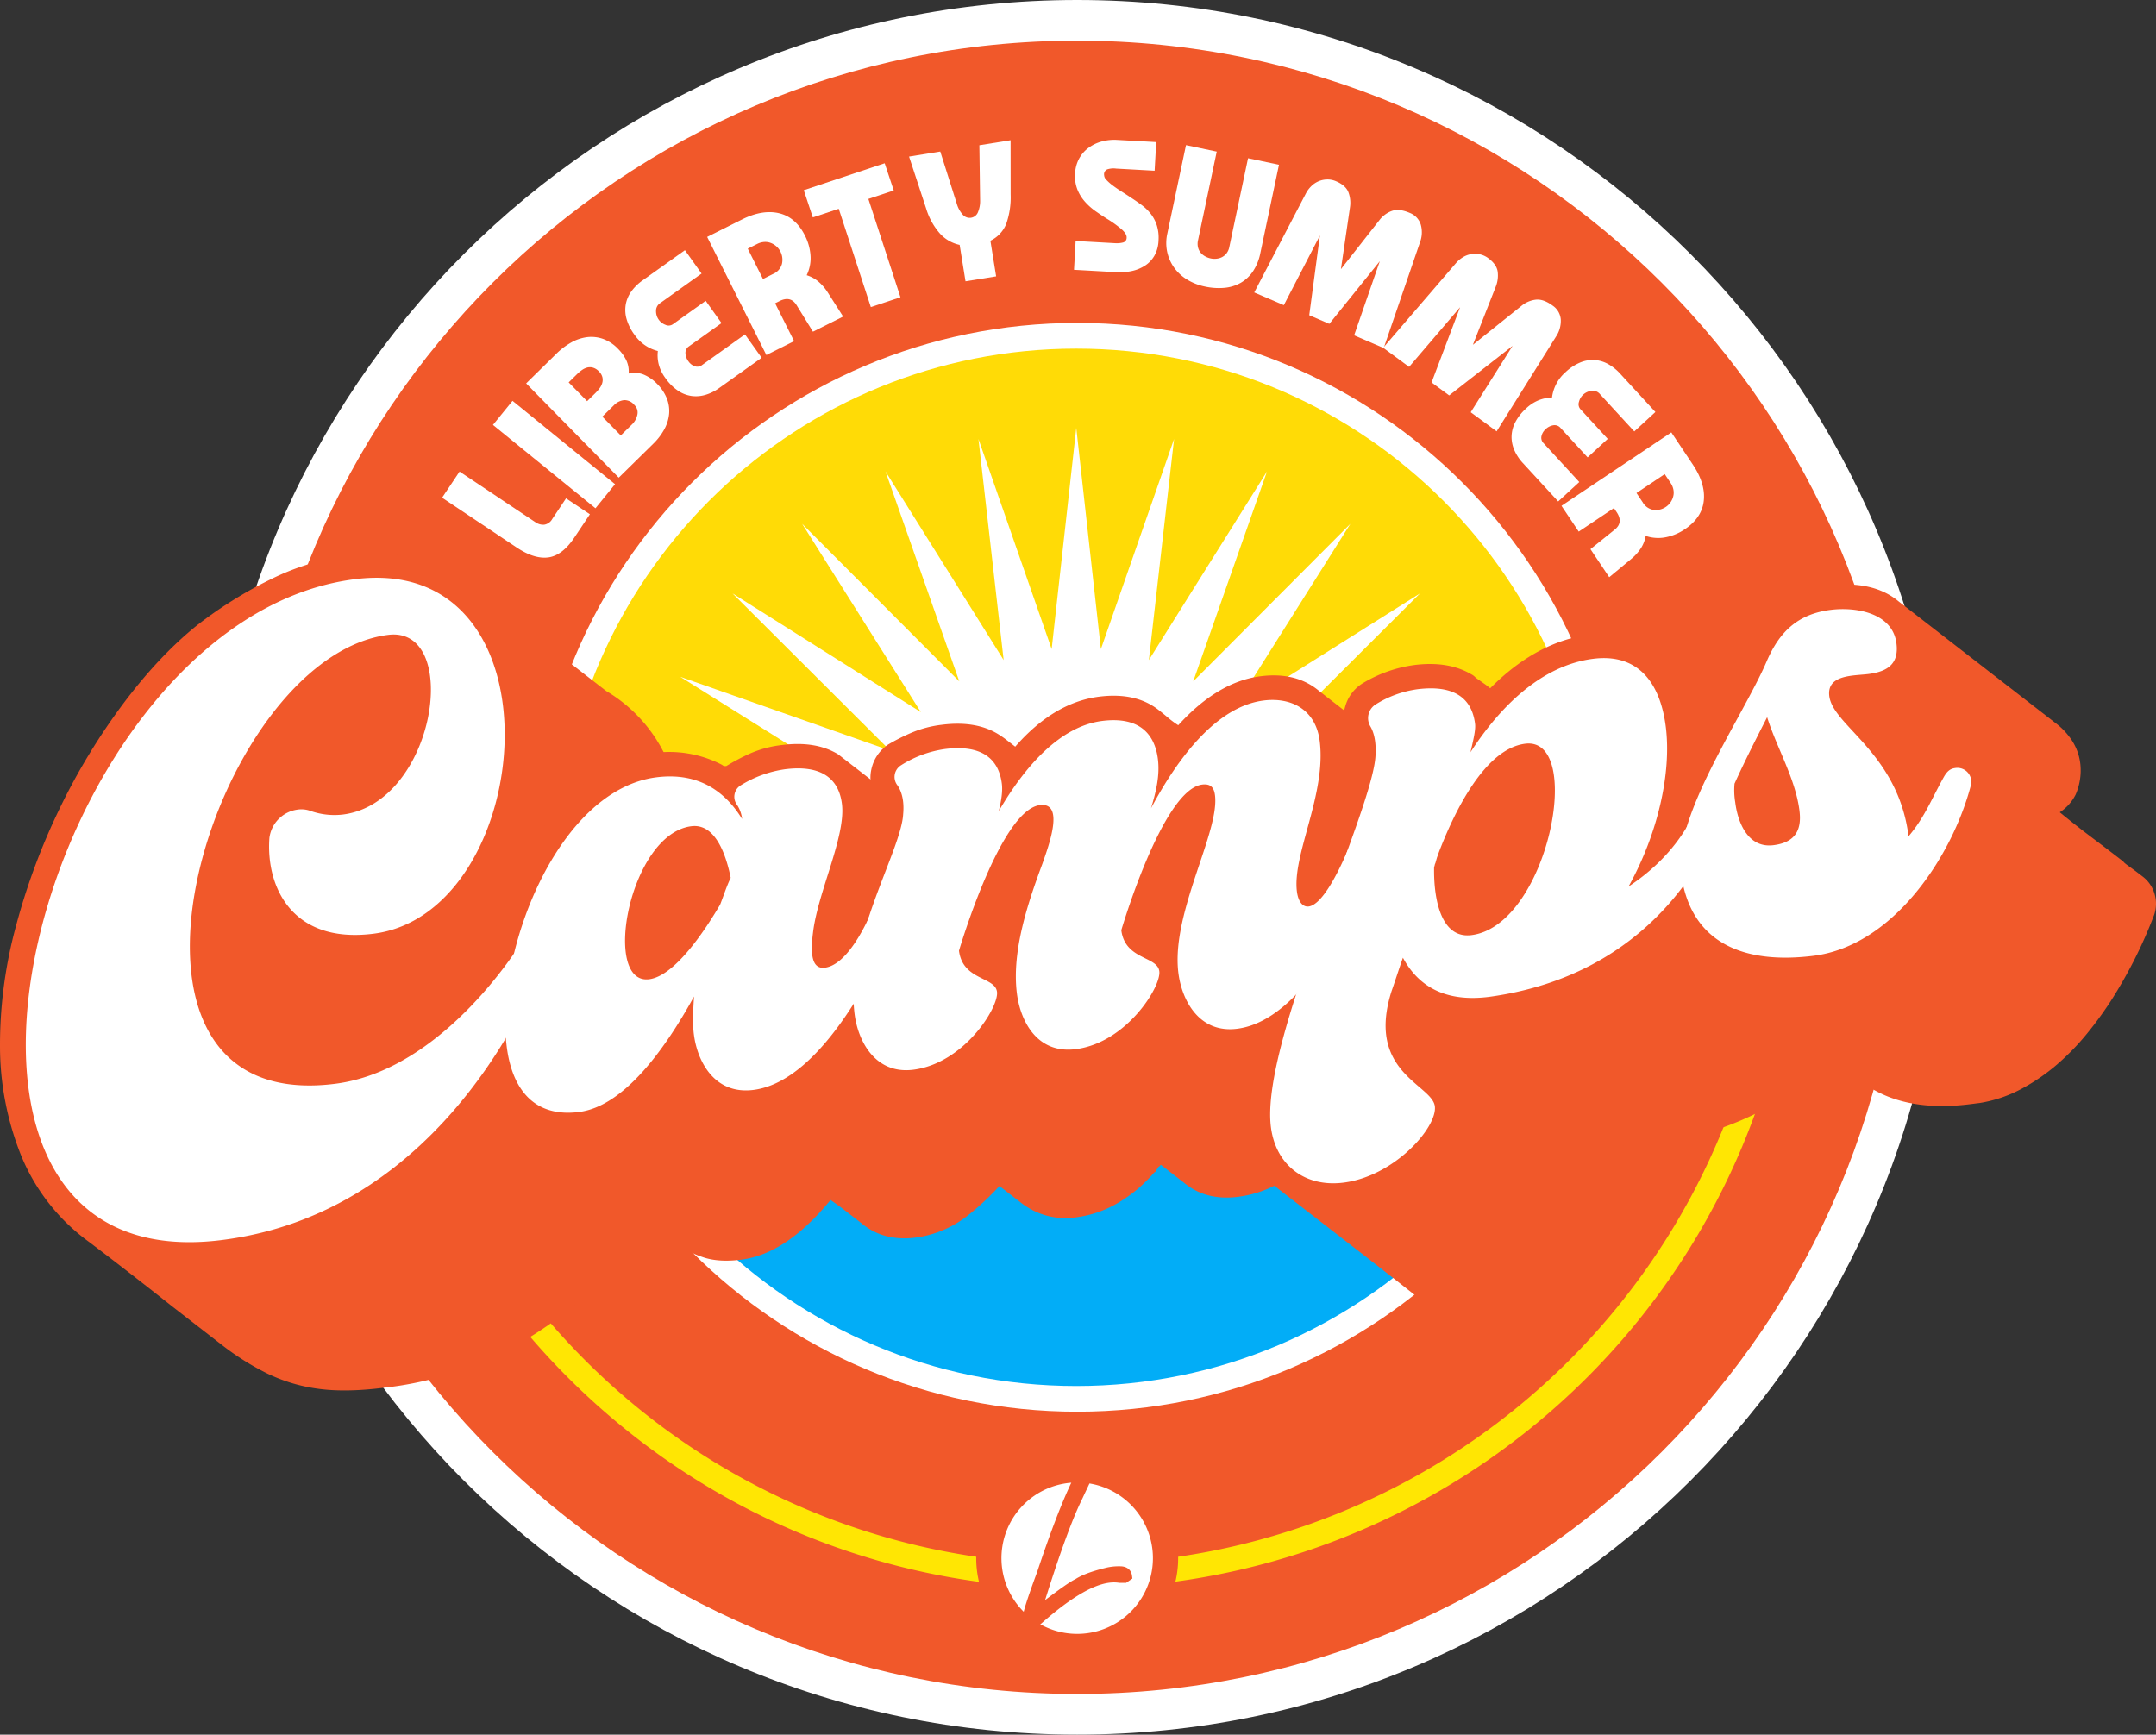 <svg id="Group_3" data-name="Group 3" xmlns="http://www.w3.org/2000/svg" xmlns:xlink="http://www.w3.org/1999/xlink" width="795.397" height="640" viewBox="0 0 795.397 640">
  <rect x="0" y="0" width="795.397" height="640" fill="#333333" stroke="none"/>
  <defs>
    <clipPath id="clip-path">
      <rect id="Rectangle_4" data-name="Rectangle 4" width="795.397" height="640" fill="none"/>
    </clipPath>
  </defs>
  <g id="Group_2" data-name="Group 2" clip-path="url(#clip-path)">
    <path id="Path_1" data-name="Path 1" d="M717.4,320c0,176.731-143.269,320-320,320s-320-143.269-320-320S220.666,0,397.4,0s320,143.269,320,320" fill="#fff"/>
    <path id="Path_2" data-name="Path 2" d="M702.4,320c0,168.447-136.553,305-305,305s-305-136.553-305-305S228.95,15,397.4,15s305,136.553,305,305" fill="#f1582a"/>
    <path id="Path_3" data-name="Path 3" d="M588.434,320c0,105.693-85.681,191.375-191.375,191.375S205.684,425.693,205.684,320s85.682-191.375,191.375-191.375S588.434,214.307,588.434,320" fill="#fff"/>
    <path id="Path_4" data-name="Path 4" d="M598.254,320c0,110.93-89.927,200.857-200.857,200.857S196.54,430.93,196.54,320,286.467,119.143,397.4,119.143,598.254,209.07,598.254,320" fill="#fff"/>
    <path id="Path_5" data-name="Path 5" d="M588.225,310.992q.207,4.477.208,9.008c0,105.693-85.681,191.375-191.375,191.375S205.683,425.693,205.683,320q0-4.53.208-9.008" fill="#02adf7"/>
    <path id="Path_6" data-name="Path 6" d="M205.833,310.99c4.742-101.513,88.54-182.365,191.226-182.365S583.543,209.477,588.285,310.99H477.64l77.536-27.008-81.572,9.3,69.58-43.585-77.463,27.226,58.142-57.98L454.4,262.73l43.782-69.463L440.2,251.409l27.226-77.463-43.585,69.58,9.305-81.572L406.14,239.49l-9.081-81.606-9.081,81.606L360.97,161.954l9.3,81.572-43.586-69.58,27.227,77.463-57.98-58.142,43.782,69.463-69.463-43.782,58.142,57.98L250.934,249.7l69.58,43.585-81.572-9.3,77.536,27.008Z" fill="#ffdb06"/>
    <path id="Path_7" data-name="Path 7" d="M567.245,452.505l39.986-67.768-53.949-1.814Z" fill="#f1582a"/>
    <path id="Path_8" data-name="Path 8" d="M397.4,586a263.487,263.487,0,0,1-162.261-55.206A267.79,267.79,0,0,1,141.1,391.426l8.671-2.411a258.735,258.735,0,0,0,90.863,134.652A256.711,256.711,0,0,0,558.4,520.332a258.074,258.074,0,0,0,89.37-142.075l8.768,2.032A265.756,265.756,0,0,1,397.4,586" fill="#ffe603"/>
    <path id="Path_9" data-name="Path 9" d="M190.29,201.782,163.1,183.631l6.437-9.641,27.964,18.671a5,5,0,0,0,3.275.931,4.143,4.143,0,0,0,2.976-2.124l5.078-7.6,8.8,5.877-5.677,8.5q-4.518,6.767-9.76,7.421t-11.909-3.882" fill="#fff"/>
    <rect id="Rectangle_3" data-name="Rectangle 3" width="11.448" height="48.744" transform="matrix(0.631, -0.776, 0.776, 0.631, 181.857, 156.774)" fill="#fff"/>
    <path id="Path_10" data-name="Path 10" d="M194.11,141.458l11.146-10.948a25.639,25.639,0,0,1,5.434-4.127,16.092,16.092,0,0,1,5.822-1.984,13.02,13.02,0,0,1,5.9.613,14.428,14.428,0,0,1,5.618,3.715,16.06,16.06,0,0,1,2.992,4.126,9.646,9.646,0,0,1,.9,4.972,9.066,9.066,0,0,1,5.673.433,14.727,14.727,0,0,1,4.731,3.275,16.1,16.1,0,0,1,3.743,5.608,12.576,12.576,0,0,1,.762,5.76A14.792,14.792,0,0,1,245,158.536a22.851,22.851,0,0,1-4.043,5.234l-12.687,12.462Zm26.821-4.444a4.912,4.912,0,0,0-2.076-1.342,4.068,4.068,0,0,0-2.061-.1,5.761,5.761,0,0,0-1.968.873,12.88,12.88,0,0,0-1.847,1.511l-3.184,3.128,6.811,6.934,2.979-2.926a16.078,16.078,0,0,0,1.595-1.818,6.011,6.011,0,0,0,1.011-2,4.252,4.252,0,0,0,.044-2.112,4.624,4.624,0,0,0-1.3-2.15m8.087,23.645,4.006-3.935a7.027,7.027,0,0,0,2.121-3.749,3.788,3.788,0,0,0-1.088-3.523,4.691,4.691,0,0,0-3.853-1.816,6.136,6.136,0,0,0-3.734,1.9l-4.264,4.188Z" fill="#fff"/>
    <path id="Path_11" data-name="Path 11" d="M236.975,103.516l15.709-11.205,6.145,8.617L243.59,111.8a3.369,3.369,0,0,0-1.563,3.017,5.326,5.326,0,0,0,3.444,5.015,2.732,2.732,0,0,0,2.8-.228l12.075-8.612L266.2,119.2l-12.075,8.612a2.852,2.852,0,0,0-1.252,2.4,5.341,5.341,0,0,0,1.149,3.16,4.759,4.759,0,0,0,2.263,1.747,2.8,2.8,0,0,0,2.732-.446l15.826-11.289,6.146,8.617L265.28,143.2a16.857,16.857,0,0,1-4.928,2.453,12.262,12.262,0,0,1-5.161.453,11.981,11.981,0,0,1-5.067-1.958,18.15,18.15,0,0,1-4.7-4.736,14.579,14.579,0,0,1-2.428-5.078,13.616,13.616,0,0,1-.3-4.826,14.864,14.864,0,0,1-8.684-6.1,17.845,17.845,0,0,1-2.926-5.961,12.067,12.067,0,0,1-.181-5.4,11.915,11.915,0,0,1,2.129-4.7,17.548,17.548,0,0,1,3.946-3.831" fill="#fff"/>
    <path id="Path_12" data-name="Path 12" d="M282.731,130.988,260.889,87.412l12.745-6.388q7.725-3.872,13.94-2.316t9.6,8.636a18.872,18.872,0,0,1,1.875,7.517,14.4,14.4,0,0,1-1.443,6.682,12.3,12.3,0,0,1,4.382,2.4,17.764,17.764,0,0,1,3.417,4.006l5.643,8.849-11.135,5.582-6.031-9.783q-2.194-3.572-6.313-1.508l-1.609.807,7,13.967Zm2.418-29.883a5.681,5.681,0,0,0,3.313-3.674,6.657,6.657,0,0,0-4.548-7.949,5.765,5.765,0,0,0-2.3-.175,6.565,6.565,0,0,0-2.14.631l-3.605,1.806,5.614,11.2Z" fill="#fff"/>
    <path id="Path_13" data-name="Path 13" d="M299.866,80.207l-3.34-10.043,29.856-9.93,3.34,10.043-9.36,3.113L332.2,109.668,321.269,113.3,309.431,77.026Z" fill="#fff"/>
    <path id="Path_14" data-name="Path 14" d="M361.31,53.587l11.516-1.854.02,20.051a29.452,29.452,0,0,1-1.591,10.722,11.68,11.68,0,0,1-5.876,6.306l2.118,13.151-11.3,1.82-2.163-13.435a13.63,13.63,0,0,1-7.275-4.189,24.8,24.8,0,0,1-5.1-9.278l-6.287-19.115,11.515-1.855,6.086,19.221a10.345,10.345,0,0,0,2.225,4.09,3.359,3.359,0,0,0,3.06,1.112,3.27,3.27,0,0,0,2.521-2.011,10.59,10.59,0,0,0,.806-4.5Z" fill="#fff"/>
    <path id="Path_15" data-name="Path 15" d="M396.825,88.91l14.665.819a9.278,9.278,0,0,0,2.754-.243,1.774,1.774,0,0,0,1.4-1.832q.076-1.365-1.952-3.138a40.124,40.124,0,0,0-5.235-3.754q-2.021-1.266-4.206-2.795a22.731,22.731,0,0,1-3.951-3.5,15.628,15.628,0,0,1-2.812-4.52,13.463,13.463,0,0,1-.859-5.925,12.693,12.693,0,0,1,1.5-5.541,12.2,12.2,0,0,1,3.466-3.953,14.741,14.741,0,0,1,4.853-2.325,17.663,17.663,0,0,1,5.729-.582l14.378.8-.591,10.568L411.8,62.2a7.445,7.445,0,0,0-3.3.285,1.954,1.954,0,0,0-1.165,2.134,2.568,2.568,0,0,0,.874,1.779,17.87,17.87,0,0,0,2.372,2.08q1.452,1.092,3.334,2.277t3.757,2.446q1.809,1.182,3.644,2.547a16.921,16.921,0,0,1,3.248,3.174,13.9,13.9,0,0,1,2.215,4.234,15.313,15.313,0,0,1,.622,5.659,12.194,12.194,0,0,1-1.5,5.5,10.743,10.743,0,0,1-3.449,3.666,14.591,14.591,0,0,1-4.836,2,20.768,20.768,0,0,1-5.721.438l-15.671-.875Z" fill="#fff"/>
    <path id="Path_16" data-name="Path 16" d="M460.436,58.377l11.413,2.409-6.87,32.547a18.719,18.719,0,0,1-2.712,6.75,13.727,13.727,0,0,1-4.543,4.265,14.821,14.821,0,0,1-6.056,1.849,23.9,23.9,0,0,1-7.183-.485,20.548,20.548,0,0,1-6.426-2.5,16.308,16.308,0,0,1-4.791-4.323,15.658,15.658,0,0,1-2.636-5.817,15.9,15.9,0,0,1,.024-6.912l6.884-32.618,11.343,2.394-6.9,32.688a5.733,5.733,0,0,0-.006,2.647,4.967,4.967,0,0,0,.981,1.974,5.759,5.759,0,0,0,1.666,1.345,7.493,7.493,0,0,0,2.047.763,6.879,6.879,0,0,0,2.075.106,5.781,5.781,0,0,0,2.032-.564,5.063,5.063,0,0,0,1.688-1.373,5.508,5.508,0,0,0,1.056-2.389Z" fill="#fff"/>
    <path id="Path_17" data-name="Path 17" d="M483.009,116.3l3.935-29.418-13.311,25.705L462.717,107.9l19.066-36.556a10.738,10.738,0,0,1,2.021-2.7,8.612,8.612,0,0,1,2.686-1.785,8.508,8.508,0,0,1,3.139-.65,7.958,7.958,0,0,1,3.314.678q3.572,1.535,4.544,4.106a11.136,11.136,0,0,1,.535,5.6L494.7,99.3l14.175-18.047a10.114,10.114,0,0,1,4.606-3.429q2.685-.963,6.59.714a6.8,6.8,0,0,1,4.09,4.342,10.433,10.433,0,0,1-.3,6.533l-13.376,39-10.917-4.688,9.474-27.353-18.622,23.112Z" fill="#fff"/>
    <path id="Path_18" data-name="Path 18" d="M528.138,141.106l10.519-27.753-18.806,22.006-9.565-7.045,26.877-31.265a10.763,10.763,0,0,1,2.581-2.167,8.456,8.456,0,0,1,6.227-1.047,7.925,7.925,0,0,1,3.072,1.414q3.129,2.306,3.491,5.031a11.122,11.122,0,0,1-.75,5.573l-8.4,21.356,17.906-14.353a10.1,10.1,0,0,1,5.265-2.292q2.835-.327,6.255,2.193a6.8,6.8,0,0,1,3,5.159,10.432,10.432,0,0,1-1.775,6.293L552.14,159.146l-9.565-7.046,15.443-24.484L534.63,145.889Z" fill="#fff"/>
    <path id="Path_19" data-name="Path 19" d="M597.656,137.813l13.063,14.2-7.79,7.166L590.256,145.4a3.372,3.372,0,0,0-3.186-1.177,5.327,5.327,0,0,0-4.551,4.039,2.734,2.734,0,0,0,.573,2.75l10.041,10.917-7.419,6.824-10.041-10.917a2.843,2.843,0,0,0-2.534-.946,5.338,5.338,0,0,0-2.993,1.531,4.762,4.762,0,0,0-1.453,2.461,2.794,2.794,0,0,0,.78,2.657l13.161,14.309-7.79,7.164-13.063-14.2a16.844,16.844,0,0,1-3.044-4.586,12.251,12.251,0,0,1-1.088-5.064,11.962,11.962,0,0,1,1.316-5.269,18.1,18.1,0,0,1,4.117-5.255,14.555,14.555,0,0,1,4.739-3.038,13.6,13.6,0,0,1,4.75-.9,14.864,14.864,0,0,1,4.978-9.373,17.871,17.871,0,0,1,5.553-3.64,12.023,12.023,0,0,1,5.335-.848,11.858,11.858,0,0,1,4.929,1.531,17.508,17.508,0,0,1,4.29,3.441" fill="#fff"/>
    <path id="Path_20" data-name="Path 20" d="M576.068,186.629l40.52-27.093,7.924,11.851q4.8,7.182,4.032,13.543t-7.374,10.6a18.86,18.86,0,0,1-7.225,2.795,14.39,14.39,0,0,1-6.81-.6,12.268,12.268,0,0,1-1.831,4.646,17.744,17.744,0,0,1-3.549,3.889l-8.078,6.7-6.924-10.354,8.956-7.2q3.272-2.62.711-6.452l-1-1.5-12.988,8.684Zm29.952-1.319a5.679,5.679,0,0,0,4.058,2.83,6.657,6.657,0,0,0,7.321-5.5,5.777,5.777,0,0,0-.113-2.307,6.581,6.581,0,0,0-.891-2.045l-2.242-3.352L603.739,181.9Z" fill="#fff"/>
    <path id="Path_21" data-name="Path 21" d="M262.029,388.71q6.523,3.716,5.494,12.321T261.145,420a187.582,187.582,0,0,1-13.3,21.662q-7.958,11.295-15.279,20.4a167.588,167.588,0,0,1-41,33.642,127.446,127.446,0,0,1-49.85,16.294q-14.3,1.811-24.472.373a61.621,61.621,0,0,1-18.725-5.652,98.428,98.428,0,0,1-16.777-10.59q-8.229-6.381-18.292-14.184Q48.31,469.932,32.91,458.26A74.03,74.03,0,0,1,7.85,426.47,108.559,108.559,0,0,1,0,385.993,166.924,166.924,0,0,1,5.9,341.659,241.533,241.533,0,0,1,22.166,297.98a235.813,235.813,0,0,1,23.557-38.7q13.344-17.729,27.371-28.89a156.168,156.168,0,0,1,26.513-16.52,92.573,92.573,0,0,1,29.581-9.04,66.541,66.541,0,0,1,23.6,1.1,51.1,51.1,0,0,1,21.192,10.789q5.666,4.128,11.038,8.289t11.075,8.588l27.522,21.34a55.66,55.66,0,0,1,21.358,22.874,83.95,83.95,0,0,1,8.724,30.68,101.555,101.555,0,0,1-2.5,32.856,93.358,93.358,0,0,1-12.322,29.408ZM140.168,372.952a109.909,109.909,0,0,0-1.917,13.56q3.124-1.6,5.825-3.007a57.189,57.189,0,0,0,5.489-3.268Z" fill="#f1582a"/>
    <path id="Path_22" data-name="Path 22" d="M393.49,372.682a14.213,14.213,0,0,1,5.021,7.387,13.178,13.178,0,0,1-.526,9q-3.715,8.941-9.711,20.147a158.956,158.956,0,0,1-13.656,21.252,99.274,99.274,0,0,1-16.866,17.42,39.489,39.489,0,0,1-19.933,8.728q-11.92,1.508-20.048-5.334l-5.538-4.294q-2.855-2.214-5.835-4.256-16.253,19.912-32.932,22.026-8.645,1.094-14.509-1.04a35.223,35.223,0,0,1-9.562-5q-15.1-11.71-30.354-23.4t-30.393-23.7q-8.613-8.291-10.653-24.381a92.013,92.013,0,0,1-.031-20.58,134.9,134.9,0,0,1,13.4-46.04,111.122,111.122,0,0,1,12.875-20.245,70.9,70.9,0,0,1,16.553-15.11,47.64,47.64,0,0,1,20.252-7.406,42.165,42.165,0,0,1,25.372,4.358,1.706,1.706,0,0,0,1.267.445l.3-.038a77.461,77.461,0,0,1,8.654-4.576,40.691,40.691,0,0,1,11.859-3.164q12.512-1.584,20.715,3.432,15.1,11.711,30.037,23.29t30.039,23.292a29.191,29.191,0,0,1,5.428,5.821q2.744,3.738,3.573,10.293a33.9,33.9,0,0,1-.1,8.791,79.182,79.182,0,0,1-1.848,9.314q4.4,3.689,8.6,6.935t8.558,6.635" fill="#f1582a"/>
    <path id="Path_23" data-name="Path 23" d="M569.262,350.443a14.1,14.1,0,0,1,5,7.239,13.962,13.962,0,0,1-.247,8.808q-3.375,9.2-8.777,20.332a142.656,142.656,0,0,1-12.617,21.121,90.082,90.082,0,0,1-16.269,17.343A38.718,38.718,0,0,1,516.57,434q-11.918,1.508-20.047-5.334a14.441,14.441,0,0,0-2.311-1.523l-4.064-3.422a14.568,14.568,0,0,1-2.313-1.524l-2.6,3.357q-12.461,13.986-28.544,16.022-11.92,1.508-20.049-5.334l-8.389-6.506q-.527.672-.819.709l-1.264,1.977c-.2.025-.472.258-.818.709a52.988,52.988,0,0,1-13.3,10.915,40.336,40.336,0,0,1-14.947,5.069,26.487,26.487,0,0,1-20.345-5.3l-14.432-11.19-28.9-22.677q-3.69-2.868-7.216-5.6t-7.216-5.6a23.385,23.385,0,0,1-8.732-10.4,45.467,45.467,0,0,1-3.931-13.125,70.7,70.7,0,0,1,2.6-29.69q4.484-14.792,9.233-27.5,2.336-5.439,4.119-10.51a36.033,36.033,0,0,0,2.037-7.825,9.562,9.562,0,0,0-.193-3.911,3.813,3.813,0,0,0-.784-1.415,13.76,13.76,0,0,1-1.915-10.351,14.8,14.8,0,0,1,6.1-9.247,74.369,74.369,0,0,1,8.244-4.222,41.152,41.152,0,0,1,11.71-3.145q12.513-1.582,20.715,3.432a35.236,35.236,0,0,1,3.151,2.175q1.509,1.171,3.188,2.472,14.279-16.336,30.962-18.447,13.407-1.7,21.8,4.81,1.677,1.3,3.542,2.882a35.206,35.206,0,0,0,3.842,2.842q14.61-16.072,30.4-18.073,13.109-1.657,21.576,5.443,3.69,2.868,7.215,5.6t7.217,5.6l29.162,22.341,14.431,11.19a26.5,26.5,0,0,1,10.2,18.386,48.465,48.465,0,0,1,.22,10.112q-.427,5.049-1.306,10a40.868,40.868,0,0,1,3.728,3.16l8.018,5.949a11.794,11.794,0,0,0,1.714,1.6q1.01.78,2.014,1.56" fill="#f1582a"/>
    <path id="Path_24" data-name="Path 24" d="M697.333,333.937a.893.893,0,0,1,.373.559,14.032,14.032,0,0,1,4.982,7.087,13.6,13.6,0,0,1-.265,8.661q-12.1,31.193-36.708,49.6t-57.384,22.547q-14.007,1.771-25-3.8l-.671-.519-1.939-.966-.672-.522A31.961,31.961,0,0,0,579,425.036a15.192,15.192,0,0,0,1.367,6.033,17.967,17.967,0,0,0,3.323,4.726,42.136,42.136,0,0,0,4.438,3.978q2.758,2.673,5.559,5.653a12.438,12.438,0,0,1,3.325,7.147,16.889,16.889,0,0,1-.715,7.507,29.849,29.849,0,0,1-3.23,6.765,48.814,48.814,0,0,1-4.275,5.686,43.08,43.08,0,0,1-3.886,3.973,80.017,80.017,0,0,1-11.369,8.249,43.858,43.858,0,0,1-18,6.062q-14.6,1.848-24.667-5.96-14.808-11.748-29.237-22.938t-29.533-22.9q-10.4-8.07-12.178-22.07a63.179,63.179,0,0,1,.941-18.886,236.524,236.524,0,0,1,5.534-23.25q3.582-12.408,8.249-25.714t9.422-26.013q2.708-7.3,5.3-14.293t4.563-12.989q1.967-5.992,3.336-10.713a28.077,28.077,0,0,0,1.368-7.134,8.705,8.705,0,0,0-.174-3.763,9.548,9.548,0,0,0-.841-1.861,14.11,14.11,0,0,1-1.432-11.321,14.712,14.712,0,0,1,6.728-9.024,49.75,49.75,0,0,1,18.839-6.621q12.512-1.582,21.012,3.4a5.461,5.461,0,0,1,1.679,1.3l3.653,2.565,1.678,1.3q17.178-17.305,36.846-19.8,8.639-1.094,14.509,1.039a35.422,35.422,0,0,1,9.563,4.995q15.179,12.313,30.708,23.812t30.747,24.109q8.4,8.927,10.393,24.718a57.166,57.166,0,0,1,.35,9.944Z" fill="#f1582a"/>
    <path id="Path_25" data-name="Path 25" d="M794.668,337.665A172.414,172.414,0,0,1,778.7,369.35a137.384,137.384,0,0,1-9.033,12.343,89.989,89.989,0,0,1-10.991,11.227,72.49,72.49,0,0,1-13.1,8.922,48.846,48.846,0,0,1-15.1,5.089l-3.576.452q-25.326,3.2-40.427-8.506-3.695-2.867-7.384-5.725t-7.383-5.726l-29.5-22.6-7.384-5.725-7.384-5.726Q613.689,342.706,611.2,323.04a45.767,45.767,0,0,1,6.472-30.18q8.172-19.2,15.111-32.484t10.959-19.85A38.5,38.5,0,0,1,655.561,223.9a36.258,36.258,0,0,1,18.688-7.813q16.681-2.11,26.157,5.772l58.062,45.02a24.835,24.835,0,0,1,4.85,4.835,19.991,19.991,0,0,1,4.188,10.368,22.237,22.237,0,0,1-1.771,11.119,16.773,16.773,0,0,1-5.84,6.492q5.742,4.721,11.766,9.256t11.728,8.959c.025.2.756.813,2.2,1.841s3.054,2.238,4.847,3.624a12.359,12.359,0,0,1,4.46,6.549,12.606,12.606,0,0,1-.229,7.748" fill="#f1582a"/>
    <path id="Path_26" data-name="Path 26" d="M199.589,356.958c-7.087,18.15-41.171,90.871-117.737,100.559C-48.044,473.952,14.722,228.4,130.913,213.7c78.057-9.876,67.045,123.189,6.863,130.8-30.089,3.808-39.731-17.373-38.38-35.4a12.089,12.089,0,0,1,10.191-10.37,9.875,9.875,0,0,1,5.215.552,26.633,26.633,0,0,0,11.659,1.248c34.56-4.373,43.849-69.718,16.737-66.288-65.543,8.293-115.834,177.808-19.6,165.632,32.771-4.146,57.532-35.732,66.228-48.335a5.929,5.929,0,0,1,3.945-2.314,4.833,4.833,0,0,1,4.1,1.3,5.091,5.091,0,0,1,1.724,6.441" fill="#fff"/>
    <path id="Path_27" data-name="Path 27" d="M330.64,340.073c-5.605,13.12-26.469,58.742-52.686,62.06-14.3,1.809-20.689-10.4-21.97-20.528-.566-4.469-.238-9.051.053-13.931-10.586,19.2-25.752,40.489-42.436,42.6-16.087,2.035-24.6-7.785-26.668-24.171-4.41-34.858,18.892-94.712,55.238-99.311,16.386-2.073,25.9,6.107,31.61,15.374a11.989,11.989,0,0,0-1.871-5.212,4.945,4.945,0,0,1,1.219-7.116,42.337,42.337,0,0,1,16.491-6.022c12.812-1.621,19.746,2.95,20.99,12.781,1.507,11.918-8.891,32.606-10.656,47.358-1.068,8.308-.389,13.671,4.378,13.068,7.448-.942,14.059-13.281,17.326-20.959a4.791,4.791,0,0,1,3.869-2.912,5.542,5.542,0,0,1,3.763,1.038,4.926,4.926,0,0,1,1.35,5.882m-64.969-6.308c1.373-3.5,2.447-6.969,3.9-9.876-1.651-8.267-5.58-20.181-14.518-19.05-22.94,2.9-33.136,58.678-15.559,56.454,10.129-1.281,21.945-20.334,26.181-27.528" fill="#fff"/>
    <path id="Path_28" data-name="Path 28" d="M506.71,317.8c-5.009,13.045-24.086,58.44-50.3,61.758-14,1.771-20.39-10.436-21.672-20.566-2.789-22.045,15.231-51.872,13.5-65.577-.339-2.68-1.459-4.355-4.736-3.94-14.6,1.846-29.828,53.719-29.828,53.719,1.394,11.022,13.31,9.514,14.026,15.176s-12.1,26.351-30.872,28.726c-14.3,1.81-20.391-10.435-21.672-20.565-1.96-15.492,3.974-33.192,9.389-47.8,2.448-6.97,8.31-22.847-.926-21.678-14.6,1.847-29.829,53.719-29.829,53.719,1.394,11.023,13.311,9.515,14.028,15.177s-12.1,26.351-30.873,28.726c-14,1.771-20.39-10.435-21.671-20.566-3.431-27.11,17.192-60.291,17.917-73.7.513-5.513-.833-8.975-2.288-10.91a5.046,5.046,0,0,1,1.515-7.153,40.781,40.781,0,0,1,16.194-5.985c12.811-1.621,19.746,2.951,20.99,12.782.339,2.682-.14,6.072-1.139,10.133,9.7-16.664,22.673-31.322,38.166-33.283,14-1.771,19.413,5.112,20.544,14.049.755,5.96-.615,11.883-2.543,18.181,10.029-18.825,24.3-37.582,41.584-39.768,10.13-1.282,19.188,3.324,20.657,14.943,2.488,19.663-10.143,41.844-8.409,55.549.49,3.872,2.245,5.77,4.329,5.506,5.065-.641,11.081-12.905,14.347-20.582a5.3,5.3,0,0,1,4.168-2.95,5.542,5.542,0,0,1,3.763,1.038,5.445,5.445,0,0,1,1.647,5.845" fill="#fff"/>
    <path id="Path_29" data-name="Path 29" d="M633.469,295.706a5.05,5.05,0,0,1,1.61,5.547c-4.71,13.006-25.316,58.294-85.719,66.541-13.7,1.734-25.071-1.974-31.794-14.44-1.557,4.434-2.856,8.533-4.19,12.335-9.527,29.96,14.95,34.431,15.967,42.474.98,7.747-14.9,25.8-33.666,28.174-14.3,1.809-25.04-6.519-26.811-20.522-4-31.58,38.114-117.425,38.605-137.464.254-5.177-.758-8.38-1.914-10.353a5.958,5.958,0,0,1,2-8.122,38.931,38.931,0,0,1,15.337-5.572c13.109-1.659,20.045,2.912,21.289,12.743.264,2.086-.514,5.514-1.7,10.506,10.89-16.813,26.212-32.072,45.28-34.484,16.683-2.112,24.745,8.978,26.781,25.064,2.148,16.983-2.884,39.413-13.729,58.947,15.366-10.117,22.314-22.195,25.059-29.2a5.206,5.206,0,0,1,7.6-2.171m-70.8-21.312c-14.9,1.885-26.185,25.108-32.084,40.686.038.3-.222.634-.445,1.267l-.63,2.2c-.259.335-.184.932-.444,1.267-.242,12.441,2.757,26.591,13.782,25.2,28.3-3.581,41.867-73.4,19.821-70.615" fill="#fff"/>
    <path id="Path_30" data-name="Path 30" d="M717.337,286.3c1-1.641,2.083-2.685,3.87-2.912a5.137,5.137,0,0,1,6,4.386,3.8,3.8,0,0,1-.072,1.826c-6.925,26.606-28.814,59.341-58.011,63.035-24.43,3.091-45.559-3.618-48.989-30.73-2.677-21.152,22.969-57.694,31.617-77.857,4.677-10.884,11.409-17.486,23.623-19.032,9.238-1.168,22.836,1.046,24.268,12.367.98,7.747-3.523,10.435-10.375,11.3-5.364.678-15.42.134-14.4,8.178,1.4,11.024,25.36,21.008,29.242,51.693,6.062-7.123,8.769-14.427,13.227-22.256m-53.468,12.819c-1.509-11.917-8.379-23.156-11.935-34.511-4.122,8.089-8.245,16.178-12.031,24.527a26.928,26.928,0,0,0,.271,6.928c.98,7.745,4.868,16.941,14.1,15.772,7.745-.98,10.533-5.268,9.591-12.716" fill="#fff"/>
    <path id="Path_31" data-name="Path 31" d="M434.647,574.938a37.25,37.25,0,1,1-37.25-37.25,37.249,37.249,0,0,1,37.25,37.25" fill="#f1582a"/>
    <path id="Path_32" data-name="Path 32" d="M377.663,594.667c.569-2.25,1.923-6.471,5.032-14.87,4.721-14.2,8.933-25.2,12.531-32.751a27.931,27.931,0,0,0-17.563,47.621" fill="#fff"/>
    <path id="Path_33" data-name="Path 33" d="M401.934,547.326c-.791,1.669-1.669,3.533-2.645,5.622-3.583,7.2-8.194,19.769-13.734,37.427q1.419-1.086,3.278-2.462c5.135-3.8,6.985-4.857,7.888-5.268,2.4-1.556,6.02-2.911,11.044-4.141a19.944,19.944,0,0,1,4.5-.612h.971c2.459,0,4.1,1.293,4.384,3.455l.14,1.063-2.3,1.574h-2.565l-.135-.022a11.847,11.847,0,0,0-1.822-.132c-6.407,0-15.4,5.094-26.729,15.137l-.076.068-.084.059c-.1.066-.186.125-.279.185a27.937,27.937,0,1,0,18.164-51.953" fill="#fff"/>
  </g>
</svg>
